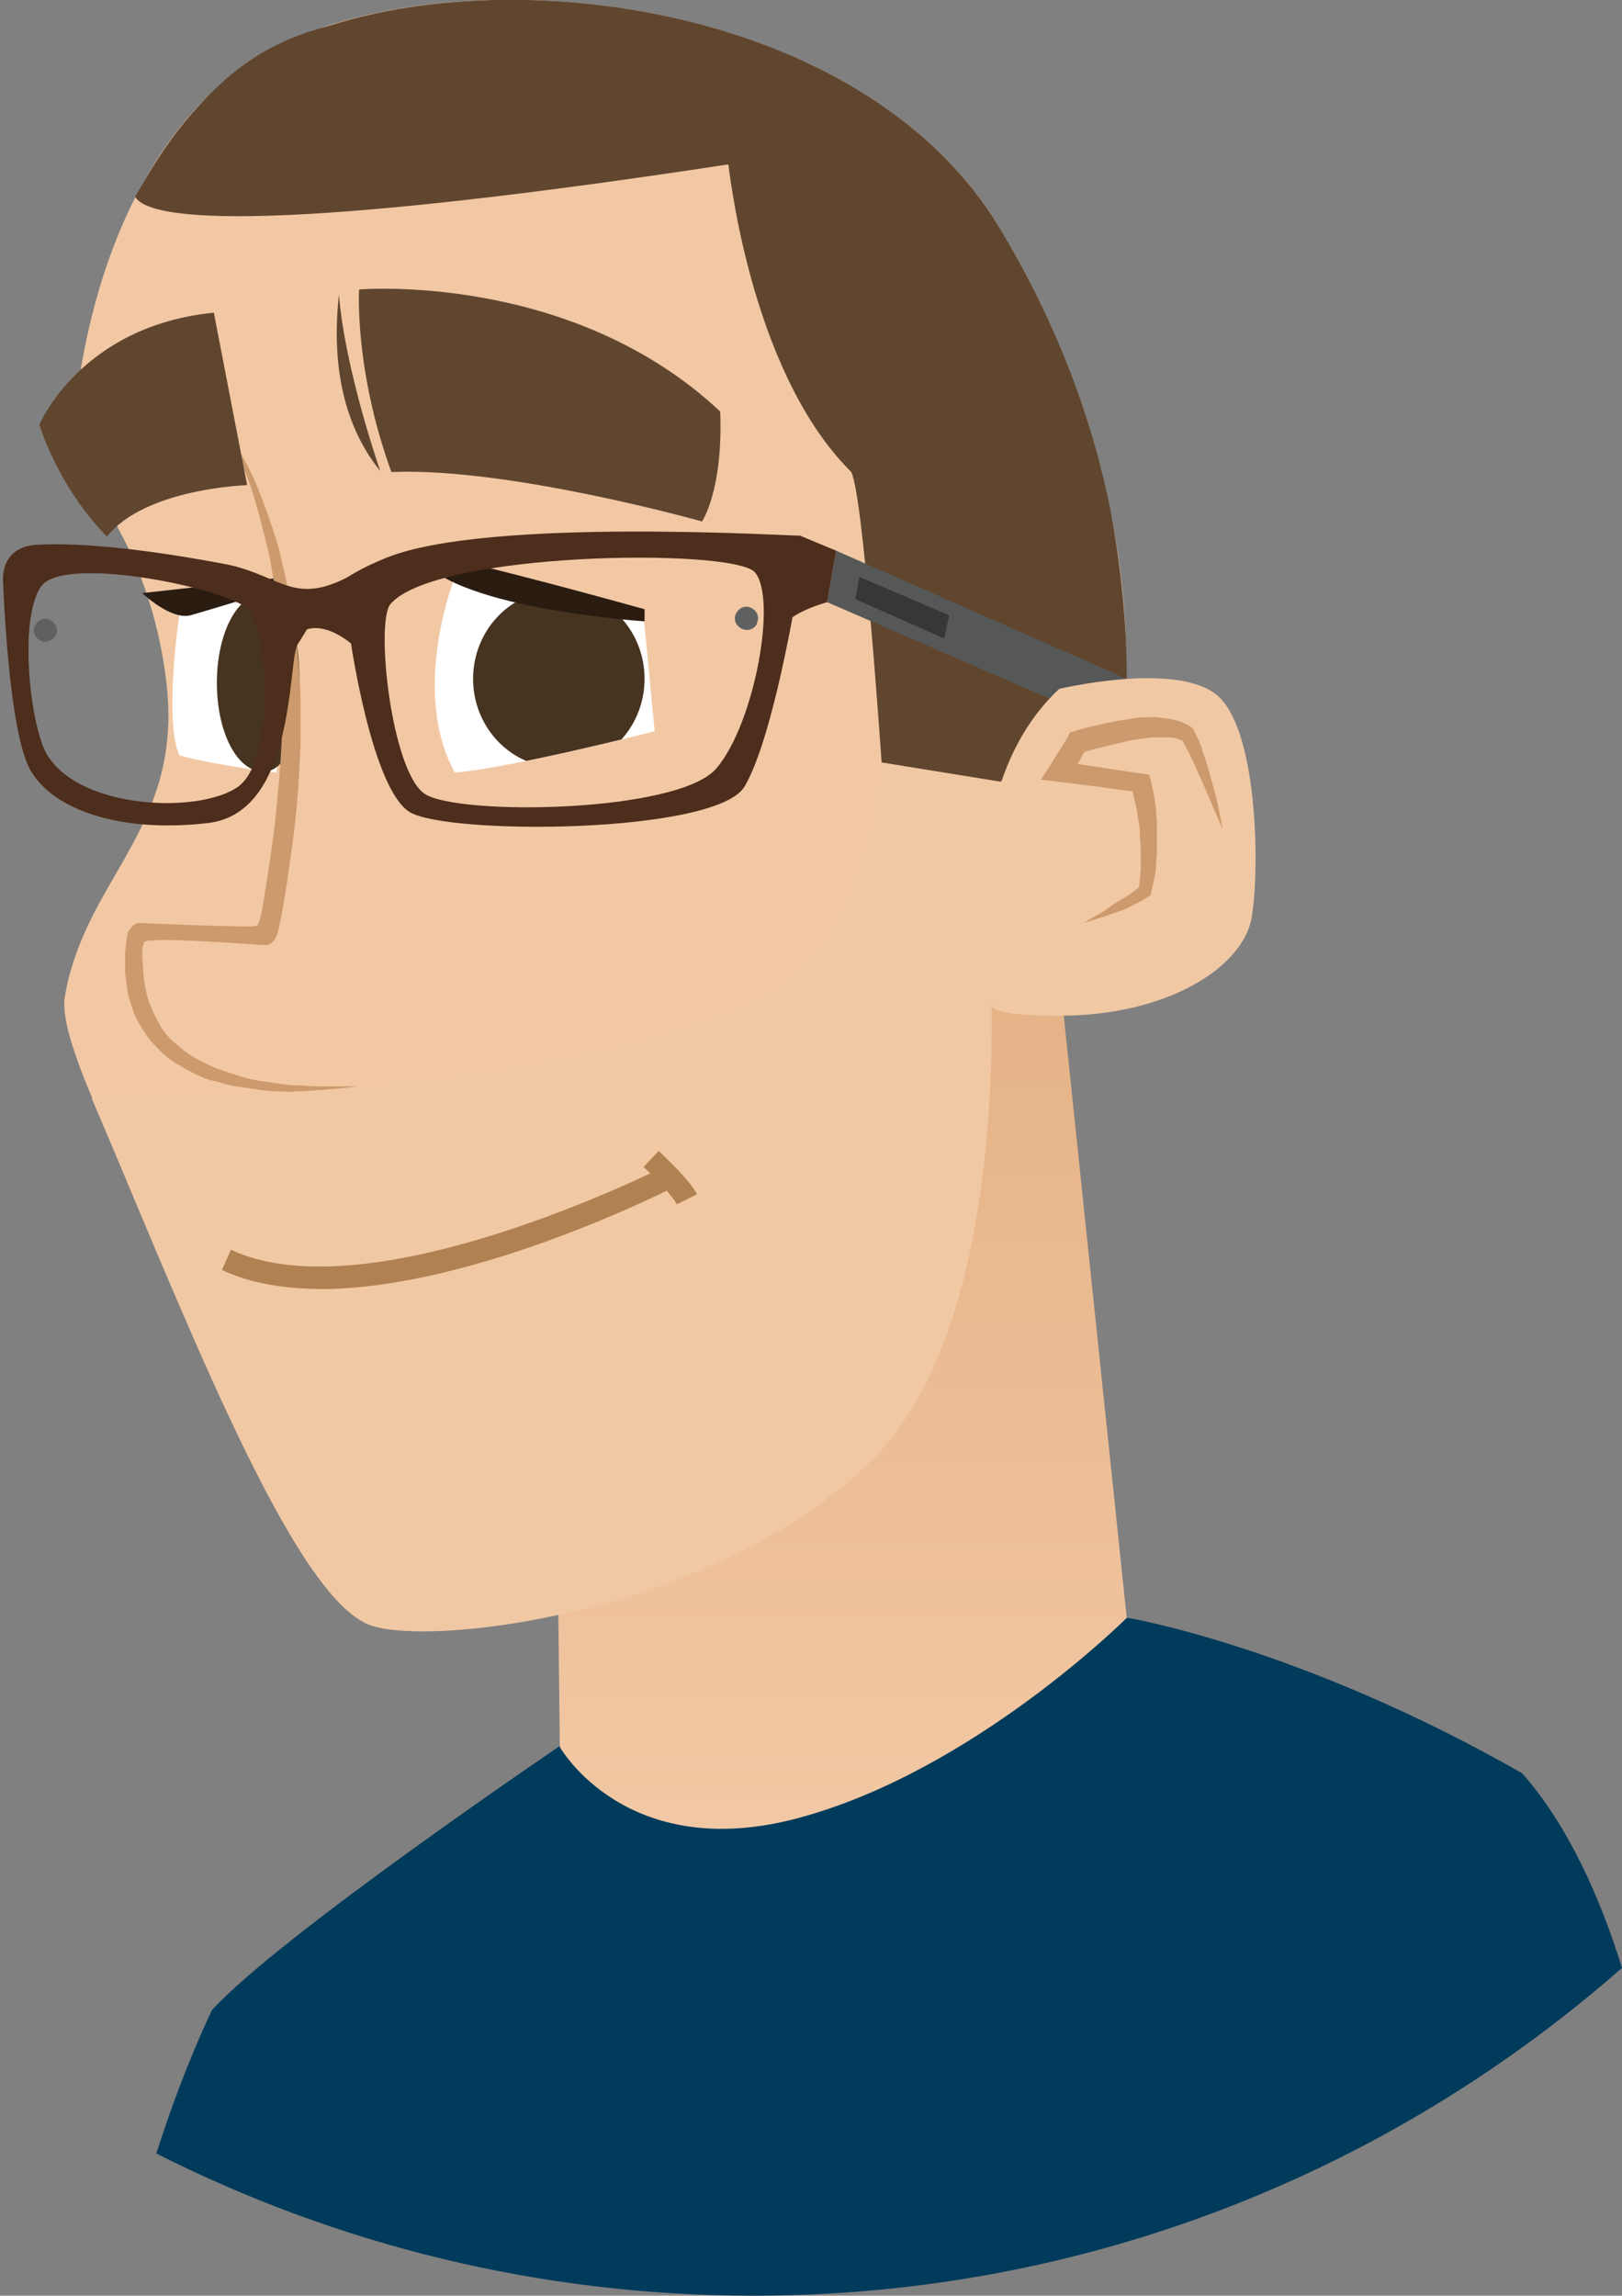 <svg enable-background="new 0 0 160.8 227.6" viewBox="0 0 160.8 227.6" xmlns="http://www.w3.org/2000/svg" xmlns:xlink="http://www.w3.org/1999/xlink"><rect x="0" y="0" width="160.8" height="227.6" fill="#808080" stroke="none"/><linearGradient id="a" gradientUnits="userSpaceOnUse" x1="83.5" x2="83.5" y1="181.313" y2="94.4"><stop offset="0" stop-color="#f2c8a4"/><stop offset="1" stop-color="#e4b184"/></linearGradient><clipPath id="b"><path d="m45.1 57.2s-4.5 11.3 0 19.4c5.7-.5 19.8-4.1 19.8-4.1l-1.1-11.5s-14.8-3.2-18.7-3.8z"/></clipPath><path d="m74.7 227.6c33 0 63.1-12.3 86.1-32.5-2.2-7.1-5.4-14.2-9.9-19.3-22.1-12.6-39.1-15.4-39.1-15.4l-56.3 12.7s-27.9 18.9-34.5 26.2c-2.3 4.9-4.1 9.8-5.5 14.2 17.8 9 37.9 14.1 59.2 14.1z" fill="#013b5b"/><path d="m97.9 89.1s4.3 40.8-11.9 56.1-48.9 16-48.9 14.8c0-1.3-31.9-51.6-30.7-61 1.9-11.9 11.8-16.8 10.1-31.3s-9.4-21.7-9.4-21.7-.1-25.2 15.5-38.3c15.6-13 61.2-10.6 76.5 14.9s12.3 47.7 12.3 47.7z" fill="#f2c8a4"/><path d="m111.7 67.2c0-.7.1-7.5-1.6-16.6-1.6-8-4.8-17.7-11-28-12.8-21.3-46.6-26.5-66.6-20-5.8 1.5-9.9 4.3-14.2 9.5-1.9 2.3-3.5 4.9-4.9 7.4 1.1 2 10.2 4.2 58.8-3.2 0-.6 1.9 20.2 12.1 30.4 1.2.9 3.1 28.9 3.1 28.9l11.8 1.9z" fill="#60462f"/><path d="m45.1 57.2s-4.5 11.3 0 19.4c5.7-.5 19.8-4.1 19.8-4.1l-1.1-11.5s-14.8-3.2-18.7-3.8z" fill="#fff"/><path d="m27.4 57.3-9.6 3.5s-1.6 10.7 0 14.1c3.7 1 9.6 1.7 9.6 1.7s1.8-13.2 0-19.3z" fill="#fff"/><path d="m21.5 67.7c0 4.9 2 8.8 4.6 8.8 2.5 0 3.6-4 3.6-8.8s-1.1-8.8-3.6-8.8c-2.6 0-4.6 3.9-4.6 8.8z" fill="#473420"/><path d="m27.6 57.3-13.5 1.5s2.8 2.7 4.8 2.2c2.1-.6 8.6-2.6 8.6-2.6z" fill="#2b1c12"/><path d="m22.6 43.1c.5.9 1 1.9 1.4 2.9s.8 2 1.1 3c.6 2 1.1 4 1.6 6.1.4 2.1.7 4.1.9 6.2s.4 4.2.4 6.3c.1 2.1 0 4.2-.1 6.3s-.3 4.2-.5 6.3-.5 4.2-.8 6.2l-.5 3.1s-.3 2.2-.7 2.3c-.4.2-11.7-.3-11.7-.3-.6.1-1 .9-1 .9-.2.8-.2 1.3-.3 2v2.1c.1.7.2 1.4.3 2.1.2.7.4 1.4.7 2.1s.7 1.3 1.1 1.9.9 1.1 1.4 1.6 1.1 1 1.7 1.3c.6.4 1.2.7 1.8 1s1.3.6 2 .7c.7.2 1.3.4 2 .5s1.4.2 2 .3c.7.1 1.4.2 2 .2.7 0 1.4.1 2 0 .7 0 1.3 0 2-.1 1.3-.1 2.7-.2 4-.4h-2c-.7 0-1.3 0-2 0s-1.3-.1-2-.1-1.3-.1-2-.2-1.3-.2-2-.3c-.6-.1-1.3-.3-1.9-.5s-1.3-.4-1.8-.6c-.6-.2-1.2-.5-1.8-.8-.5-.3-1.1-.6-1.6-1s-1-.8-1.4-1.2-.8-.9-1.1-1.5c-.3-.5-.6-1.1-.8-1.6-.5-1.1-.7-2.4-.8-3.6 0-.6-.1-1.2-.1-1.8 0-.3 0-.5.2-1.1.3-.6 11.6.3 12 .3s.8-.2 1.1-.9c.3-.6.9-4.2 1.2-6.3s.6-4.2.8-6.4c.2-2.1.3-4.3.4-6.4 0-1.1 0-2.1 0-3.2s0-2.1-.1-3.2c-.1-2.1-.4-4.3-.7-6.4-.1-1.1-.4-2.1-.6-3.2-.2-1-.5-2.1-.7-3.1-.6-2.1-1.3-4.1-2.1-6.1-.7-1.8-1.7-3.7-3-5.4z" fill="#cc9a6c"/><g fill="#60462f"><path d="m69.6 51.7s-19.2-5.4-30.8-4.9c-3.7-10.2-3.2-18.1-3.2-18.1s21-1.8 35.8 12.1c.3 7.8-1.8 10.9-1.8 10.9z"/><path d="m37.7 46.7s-3.5-10-4.1-17.5c-.9 8.2 1.1 13.8 4.1 17.5z"/><path d="m21.2 31 3.3 17.1s-10.1.3-13.9 5.1c-4.9-5-6.7-11.1-6.7-11.1s4.1-9.8 17.3-11.1z"/></g><path d="m104.8 94.4 6.9 66s-15.1 15.1-32.4 19.8c-17.2 4.7-23.8-7-23.8-7l-.2-17.5s26.7-2.2 34.7-23.4 5.6-36.8 5.6-36.8z" fill="url(#a)"/><path d="m9.1 108.9s6.1.1 20.7-.7c17.5-1 39-4.7 47.8-10.6 8.7-6 9.8-22 9.8-22l12.8 2.1 2.4 4.9-4.8 6.6s4.3 40.8-11.9 56.1-45.5 18.3-49.9 15.5c-7.7-4.1-18.3-31.8-26.9-51.9z" fill="#f1c8a4"/><ellipse clip-path="url(#b)" cx="55.4" cy="67.3" fill="#473420" rx="8.5" ry="8.8"/><path d="m82 59.7.9-5.1 28.8 12.7-5 3.1z" fill="#565857"/><path d="m105 68.3s11.3-2.7 15.5.5 4.4 17.2 3.6 22.1-8.2 9.8-19.1 9.8c-8.3 0-6.6-1.4-6.6-1.4s-4.6-20.5 6.6-31z" fill="#f1c8a4"/><path d="m107.4 91.5c1.1-.3 2.3-.7 3.4-1.1.6-.2 1.1-.4 1.6-.7l.8-.4.8-.5.1-.1v-.2c.2-.9.5-1.8.5-2.7l.1-1.4v-1.4c0-.5 0-.9 0-1.4s-.1-.9-.1-1.4c-.1-.5-.1-.9-.2-1.4s-.2-.9-.3-1.4l-.2-.6-.7-.1c-1.3-.2-2.7-.4-4-.6l-4-.6.8 1.7 1.7-3-.6.5c.8-.3 1.6-.5 2.5-.7.8-.2 1.7-.4 2.5-.6.8-.1 1.7-.3 2.5-.3h1.2c.4 0 .8.1 1.1.2l.2.1h.1s-.2-.2-.1-.1l.1.1c.1.2.1.1.2.4.2.3.4.7.6 1.1.4.8.7 1.6 1.1 2.4l2.1 4.9c-.3-1.8-.7-3.5-1.2-5.2-.2-.9-.5-1.7-.8-2.6-.1-.4-.3-.9-.5-1.3-.1-.2-.3-.6-.4-.8l-.1-.1-.1-.1-.1-.1-.4-.2c-.5-.3-1-.4-1.5-.5s-1-.1-1.4-.2c-1 0-1.9 0-2.8.2-.9.1-1.8.3-2.7.5s-1.8.4-2.7.7l-.4.1-.2.4-1.8 2.9-.9 1.4 1.7.2 4 .5c1.3.2 2.7.4 4 .5l-.8-.7c.1.4.2.8.3 1.2s.2.8.3 1.3c.1.4.1.9.2 1.3s.1.9.1 1.3l.1 1.3v1.3c0 .9-.1 1.7-.2 2.6l.2-.3-.6.5-.7.5c-.5.3-1 .6-1.5.9-.8.7-1.9 1.2-2.9 1.8z" fill="#cc9a6c"/><path d="m63.9 61.6s-20.1-1.3-22.6-6.9c6.2 1.1 22.6 5.7 22.6 5.7z" fill="#2b1c12"/><path d="m67.1 119.4 2-1c-.7-1.4-3.3-3.8-3.8-4.3l-1.5 1.6c1.1 1 2.9 2.9 3.3 3.7z" fill="#b18251"/><path d="m32.2 127.8c15-.2 33.6-9.6 34.6-10.1l-1-2c-.3.1-29.1 14.7-42.9 8.2l-.9 2c2.9 1.4 6.5 1.9 10.2 1.9z" fill="#b18251"/><g fill="#4d2d1b"><path d="m38.3 55.3c-10.1 4.1-.8 5.3-15.6 1.6l6.5 6.3c2.2-2.4 5.6.6 5.6.6s2.1 14.4 5.8 16.7 30.3 2.2 33.2-2.5c2.8-4.7 5.1-18.7 5.1-18.7l.4-3v-3.2c-.1.1-30.9-1.9-41 2.2zm32.7 20.9c-3.8 4.4-25.6 4.7-28.9 2.5s-4.9-17-3.4-18.8c4.4-5.2 33.7-5.6 36.1-3.2 2.3 2.5 0 15.1-3.8 19.5z"/><path d="m22.7 56c-3.6-.7-12.6-2.3-18.7-2-4 0-3.7 3.5-3.7 3.5s.5 15.3 2.8 19c2.3 3.8 8.8 6.1 17.5 5.1 8.8-1 7.9-16.1 8.9-17.7 1.4-2.2.8-1.4.8-1.4l5.1-5.8c-6.1 3.6-7.3.5-12.7-.7zm.9 22c-3.8 2.7-15.8 2.3-19-3.3-1.6-2.8-2.8-13.4-.5-16.6 2.4-3.2 19.3.4 20.7 2.5 1.7 2.5 2.5 14.7-1.2 17.4z"/><path d="m79.3 53.1 3.6 1.5-.9 5.1s-4 1.1-4.4 2.6c-.5 1.5 1.7-9.2 1.7-9.2z"/></g><path d="m4.2 63.6c-.6-.2-1-.8-.8-1.4s.8-1 1.4-.8 1 .8.8 1.4-.8.9-1.4.8z" fill="#5f6160"/><path d="m73.7 62.4c-.6-.2-1-.8-.8-1.4s.8-1 1.4-.8 1 .8.8 1.4c-.1.6-.7 1-1.4.8z" fill="#5f6160"/><path d="m85.2 57.2-.4 2.2 8.8 3.9.5-2.3z" fill="#363837"/></svg>